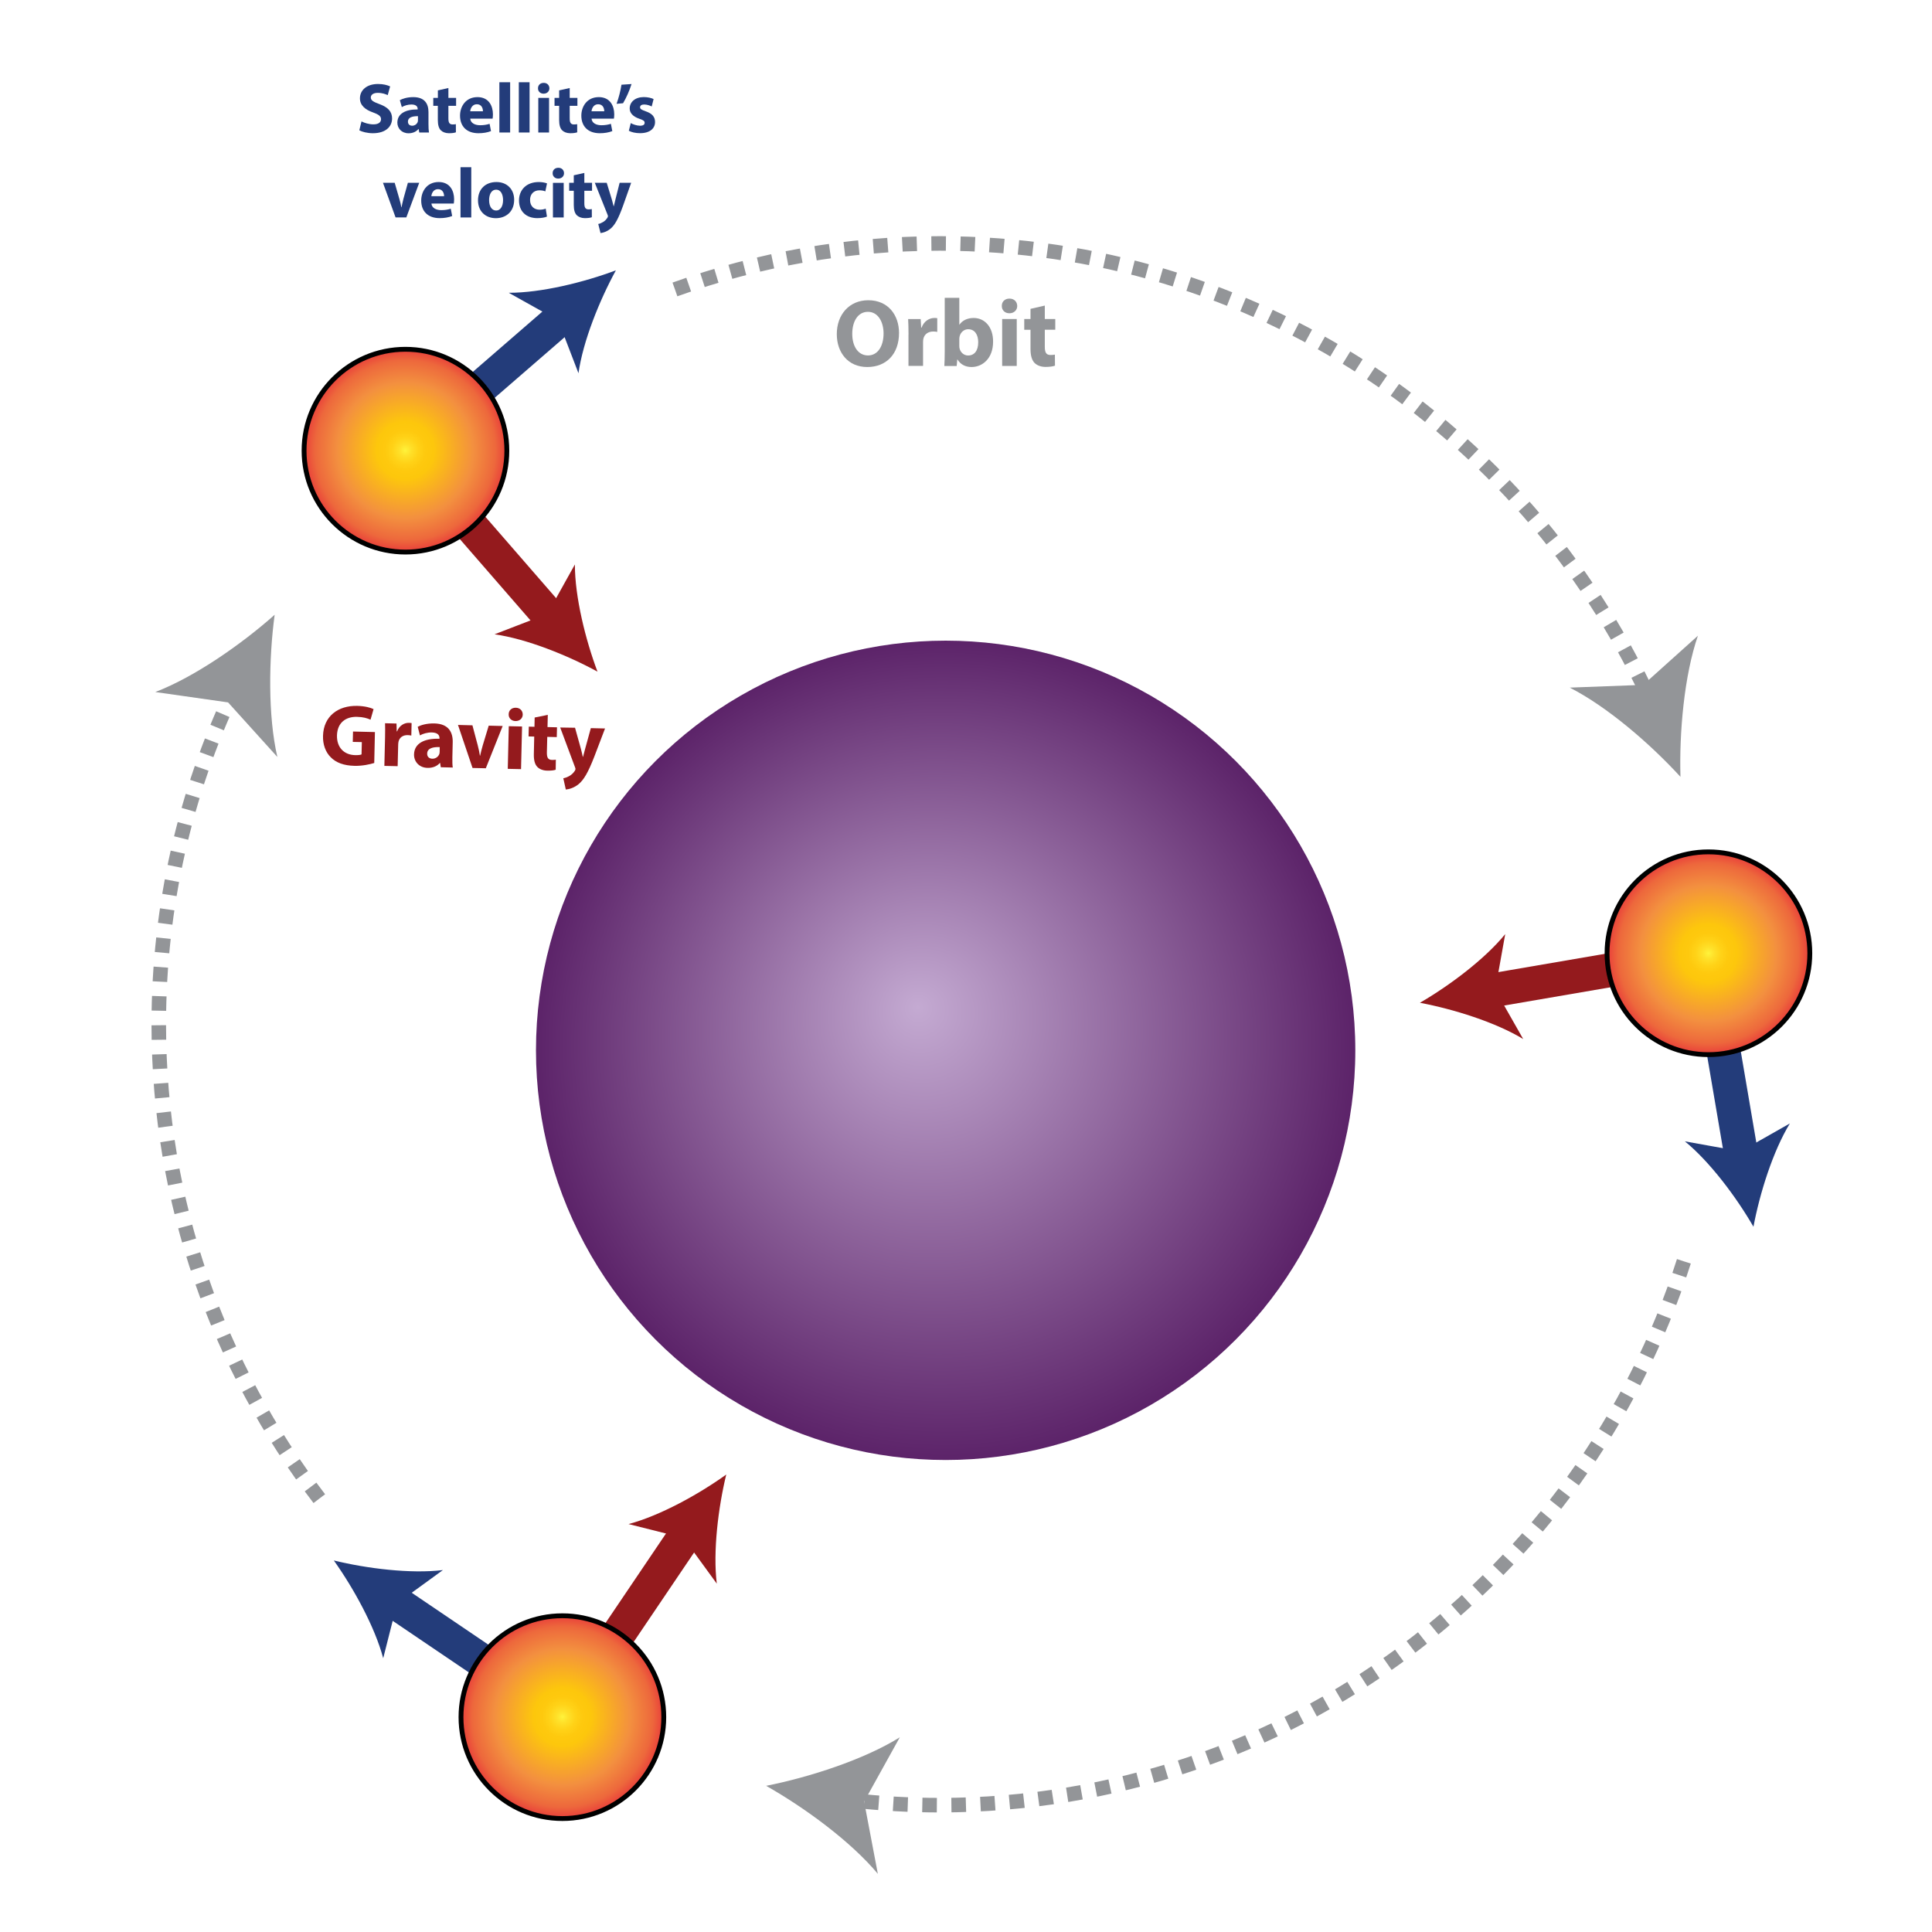<?xml version="1.0" encoding="UTF-8"?>
<!-- Generator: Adobe Illustrator 26.3.1, SVG Export Plug-In . SVG Version: 6.00 Build 0)  -->
<svg xmlns="http://www.w3.org/2000/svg" xmlns:xlink="http://www.w3.org/1999/xlink" version="1.1" id="Layer_1" x="0px" y="0px" viewBox="0 0 398.64 398.64" style="enable-background:new 0 0 398.64 398.64;" xml:space="preserve">
<style type="text/css">
	.st0{fill:url(#SVGID_1_);}
	.st1{fill:#233C7A;}
	.st2{fill:#941A1D;}
	.st3{fill:#939598;}
	.st4{fill:none;stroke:#939598;stroke-width:3;stroke-miterlimit:10;stroke-dasharray:3,3;}
	.st5{fill:none;stroke:#941A1D;stroke-width:7;stroke-miterlimit:10;}
	.st6{fill:none;stroke:#233C7A;stroke-width:7;stroke-miterlimit:10;}
	.st7{fill:url(#SVGID_00000064337934442253861260000017066123883362681742_);stroke:#000000;stroke-miterlimit:10;}
	.st8{fill:url(#SVGID_00000098915902645425786900000017381935318993267342_);stroke:#000000;stroke-miterlimit:10;}
	.st9{fill:url(#SVGID_00000169544205384512405870000011155828685587549626_);stroke:#000000;stroke-miterlimit:10;}
</style>
<radialGradient id="SVGID_1_" cx="195.12" cy="216.722" r="84.531" fx="189.342" fy="207.802" gradientUnits="userSpaceOnUse">
	<stop offset="0" style="stop-color:#C4AAD2"></stop>
	<stop offset="1" style="stop-color:#5C2369"></stop>
</radialGradient>
<circle class="st0" cx="195.12" cy="216.72" r="84.53"></circle>
<g>
	<path class="st1" d="M74.59,25.05c0.6,0.31,1.52,0.61,2.47,0.61c1.02,0,1.56-0.42,1.56-1.07c0-0.61-0.47-0.96-1.65-1.39   c-1.64-0.57-2.7-1.48-2.7-2.91c0-1.68,1.4-2.96,3.72-2.96c1.11,0,1.93,0.23,2.51,0.5l-0.5,1.8c-0.39-0.19-1.1-0.47-2.06-0.47   s-1.43,0.44-1.43,0.95c0,0.63,0.55,0.91,1.83,1.39c1.74,0.64,2.56,1.55,2.56,2.94c0,1.65-1.27,3.05-3.97,3.05   c-1.12,0-2.23-0.29-2.79-0.6L74.59,25.05z"></path>
	<path class="st1" d="M86.51,27.34l-0.13-0.72h-0.04c-0.47,0.57-1.2,0.88-2.04,0.88c-1.45,0-2.31-1.05-2.31-2.19   c0-1.85,1.67-2.75,4.19-2.73v-0.1c0-0.38-0.2-0.92-1.3-0.92c-0.73,0-1.5,0.25-1.97,0.54l-0.41-1.43c0.5-0.28,1.48-0.63,2.77-0.63   c2.38,0,3.14,1.4,3.14,3.08v2.48c0,0.69,0.03,1.34,0.1,1.74H86.51z M86.24,23.97c-1.17-0.01-2.07,0.26-2.07,1.12   c0,0.57,0.38,0.85,0.88,0.85c0.55,0,1.01-0.37,1.15-0.82c0.03-0.12,0.04-0.25,0.04-0.38V23.97z"></path>
	<path class="st1" d="M92.52,18.16v2.04h1.59v1.64h-1.59v2.58c0,0.86,0.2,1.26,0.88,1.26c0.28,0,0.5-0.03,0.66-0.06l0.01,1.68   c-0.29,0.12-0.82,0.19-1.45,0.19c-0.72,0-1.31-0.25-1.67-0.61c-0.41-0.42-0.61-1.11-0.61-2.12v-2.92H89.4V20.2h0.95v-1.55   L92.52,18.16z"></path>
	<path class="st1" d="M97.03,24.48c0.07,0.92,0.98,1.36,2.02,1.36c0.76,0,1.37-0.1,1.97-0.29l0.29,1.5   c-0.73,0.29-1.62,0.44-2.58,0.44c-2.42,0-3.81-1.4-3.81-3.64c0-1.81,1.12-3.81,3.61-3.81c2.31,0,3.18,1.8,3.18,3.56   c0,0.38-0.04,0.72-0.07,0.88H97.03z M99.65,22.96c0-0.54-0.23-1.45-1.26-1.45c-0.93,0-1.31,0.85-1.37,1.45H99.65z"></path>
	<path class="st1" d="M103.04,16.97h2.22v10.37h-2.22V16.97z"></path>
	<path class="st1" d="M107.05,16.97h2.22v10.37h-2.22V16.97z"></path>
	<path class="st1" d="M113.36,18.22c0,0.61-0.47,1.11-1.2,1.11c-0.7,0-1.17-0.5-1.15-1.11c-0.01-0.64,0.45-1.12,1.17-1.12   C112.89,17.09,113.35,17.57,113.36,18.22z M111.07,27.34V20.2h2.22v7.14H111.07z"></path>
	<path class="st1" d="M117.55,18.16v2.04h1.59v1.64h-1.59v2.58c0,0.86,0.2,1.26,0.88,1.26c0.28,0,0.5-0.03,0.66-0.06l0.01,1.68   c-0.29,0.12-0.82,0.19-1.45,0.19c-0.72,0-1.31-0.25-1.67-0.61c-0.41-0.42-0.61-1.11-0.61-2.12v-2.92h-0.95V20.2h0.95v-1.55   L117.55,18.16z"></path>
	<path class="st1" d="M122.06,24.48c0.07,0.92,0.98,1.36,2.02,1.36c0.76,0,1.37-0.1,1.97-0.29l0.29,1.5   c-0.73,0.29-1.62,0.44-2.58,0.44c-2.42,0-3.81-1.4-3.81-3.64c0-1.81,1.12-3.81,3.61-3.81c2.31,0,3.18,1.8,3.18,3.56   c0,0.38-0.04,0.72-0.07,0.88H122.06z M124.68,22.96c0-0.54-0.23-1.45-1.26-1.45c-0.93,0-1.31,0.85-1.37,1.45H124.68z"></path>
	<path class="st1" d="M130.31,17.34c-0.45,1.43-1.1,2.86-1.75,3.96l-1.34,0.12c0.44-1.24,0.82-2.66,1.01-3.94L130.31,17.34z"></path>
	<path class="st1" d="M130.15,25.4c0.41,0.25,1.26,0.54,1.91,0.54c0.67,0,0.95-0.23,0.95-0.6c0-0.37-0.22-0.54-1.05-0.82   c-1.48-0.5-2.04-1.3-2.03-2.15c0-1.33,1.14-2.34,2.91-2.34c0.83,0,1.58,0.19,2.02,0.41l-0.39,1.53c-0.32-0.17-0.93-0.41-1.55-0.41   c-0.54,0-0.85,0.22-0.85,0.58c0,0.34,0.28,0.51,1.15,0.82c1.36,0.47,1.93,1.15,1.94,2.21c0,1.33-1.05,2.31-3.1,2.31   c-0.93,0-1.77-0.2-2.31-0.5L130.15,25.4z"></path>
	<path class="st1" d="M81.44,37.72l0.96,3.31c0.18,0.6,0.31,1.17,0.41,1.74h0.04c0.12-0.58,0.23-1.12,0.39-1.74l0.92-3.31h2.34   l-2.66,7.14h-2.22l-2.6-7.14H81.44z"></path>
	<path class="st1" d="M89.02,42c0.07,0.92,0.98,1.36,2.02,1.36c0.76,0,1.37-0.1,1.97-0.29l0.29,1.5c-0.73,0.29-1.62,0.44-2.58,0.44   c-2.42,0-3.81-1.4-3.81-3.64c0-1.81,1.12-3.81,3.61-3.81c2.31,0,3.18,1.8,3.18,3.56c0,0.38-0.04,0.72-0.07,0.88H89.02z    M91.63,40.48c0-0.54-0.23-1.45-1.26-1.45c-0.93,0-1.31,0.85-1.37,1.45H91.63z"></path>
	<path class="st1" d="M95.02,34.5h2.22v10.37h-2.22V34.5z"></path>
	<path class="st1" d="M106.09,41.21c0,2.61-1.85,3.81-3.77,3.81c-2.09,0-3.69-1.37-3.69-3.68c0-2.31,1.52-3.78,3.81-3.78   C104.63,37.56,106.09,39.07,106.09,41.21z M100.92,41.29c0,1.23,0.51,2.15,1.46,2.15c0.86,0,1.42-0.86,1.42-2.15   c0-1.07-0.41-2.15-1.42-2.15C101.31,39.14,100.92,40.24,100.92,41.29z"></path>
	<path class="st1" d="M112.86,44.69c-0.39,0.18-1.14,0.32-1.99,0.32c-2.31,0-3.78-1.4-3.78-3.65c0-2.09,1.43-3.8,4.09-3.8   c0.58,0,1.23,0.1,1.69,0.28l-0.35,1.65c-0.26-0.12-0.66-0.22-1.24-0.22c-1.17,0-1.93,0.83-1.91,2c0,1.31,0.88,2,1.96,2   c0.53,0,0.93-0.09,1.27-0.22L112.86,44.69z"></path>
	<path class="st1" d="M116.38,35.74c0,0.61-0.47,1.11-1.2,1.11c-0.7,0-1.17-0.5-1.15-1.11c-0.01-0.64,0.45-1.12,1.17-1.12   C115.92,34.61,116.37,35.1,116.38,35.74z M114.09,44.87v-7.14h2.22v7.14H114.09z"></path>
	<path class="st1" d="M120.57,35.68v2.04h1.59v1.64h-1.59v2.58c0,0.86,0.2,1.26,0.88,1.26c0.28,0,0.5-0.03,0.66-0.06l0.01,1.68   c-0.29,0.12-0.82,0.19-1.45,0.19c-0.72,0-1.31-0.25-1.67-0.61c-0.41-0.42-0.61-1.11-0.61-2.12v-2.92h-0.95v-1.64h0.95v-1.55   L120.57,35.68z"></path>
	<path class="st1" d="M125.19,37.72l1.07,3.5c0.12,0.42,0.26,0.95,0.35,1.33h0.04c0.1-0.38,0.22-0.92,0.32-1.33l0.88-3.5h2.38   l-1.66,4.7c-1.02,2.83-1.71,3.97-2.51,4.69c-0.77,0.67-1.59,0.91-2.15,0.98l-0.47-1.88c0.28-0.04,0.63-0.18,0.96-0.38   c0.34-0.18,0.7-0.53,0.92-0.89c0.07-0.1,0.12-0.22,0.12-0.32c0-0.07-0.01-0.19-0.1-0.37l-2.61-6.53H125.19z"></path>
</g>
<g>
	<g>
		<path class="st2" d="M77.22,157.43c-0.85,0.27-2.46,0.63-4.07,0.59c-2.21-0.05-3.8-0.65-4.89-1.75c-1.09-1.07-1.67-2.67-1.61-4.45    c0.11-4.03,3.1-6.27,7.08-6.17c1.57,0.04,2.76,0.37,3.35,0.67l-0.63,2.18c-0.66-0.3-1.48-0.56-2.81-0.59    c-2.29-0.05-4.04,1.2-4.11,3.83c-0.06,2.5,1.47,4.01,3.72,4.07c0.63,0.02,1.14-0.04,1.35-0.15l0.06-2.54l-1.87-0.04l0.05-2.14    l4.52,0.11L77.22,157.43z"></path>
		<path class="st2" d="M79.45,152.13c0.03-1.3,0.02-2.14,0-2.9l2.36,0.06l0.05,1.62l0.07,0c0.48-1.27,1.57-1.78,2.42-1.76    c0.25,0.01,0.38,0.01,0.58,0.05l-0.06,2.57c-0.2-0.04-0.43-0.08-0.74-0.09c-1.01-0.02-1.7,0.5-1.9,1.34    c-0.04,0.18-0.06,0.39-0.07,0.61l-0.11,4.46l-2.74-0.06L79.45,152.13z"></path>
		<path class="st2" d="M90.95,158.31l-0.14-0.89l-0.05,0c-0.59,0.69-1.5,1.05-2.55,1.02c-1.78-0.04-2.81-1.36-2.78-2.77    c0.05-2.29,2.13-3.34,5.25-3.24l0-0.13c0.01-0.47-0.23-1.14-1.58-1.17c-0.9-0.02-1.86,0.26-2.45,0.61l-0.46-1.78    c0.62-0.33,1.84-0.73,3.44-0.69c2.93,0.07,3.83,1.82,3.78,3.89l-0.07,3.06c-0.02,0.85,0,1.66,0.08,2.15L90.95,158.31z     M90.73,154.15c-1.44-0.05-2.56,0.26-2.59,1.33c-0.02,0.7,0.44,1.05,1.06,1.07c0.68,0.02,1.25-0.42,1.45-0.97    c0.04-0.14,0.06-0.3,0.07-0.47L90.73,154.15z"></path>
		<path class="st2" d="M97.48,149.66l1.09,4.11c0.2,0.74,0.34,1.45,0.45,2.15l0.05,0c0.16-0.72,0.32-1.38,0.54-2.13l1.23-4.06    l2.88,0.07l-3.48,8.72l-2.74-0.06l-3-8.88L97.48,149.66z"></path>
		<path class="st2" d="M104.77,158.64l0.21-8.8l2.74,0.06l-0.21,8.8L104.77,158.64z M107.86,147.45c-0.02,0.76-0.61,1.35-1.51,1.33    c-0.86-0.02-1.43-0.65-1.39-1.4c0-0.79,0.59-1.37,1.47-1.35C107.32,146.05,107.86,146.66,107.86,147.45z"></path>
		<path class="st2" d="M113.03,147.5l-0.06,2.52l1.96,0.05l-0.05,2.02l-1.96-0.05l-0.08,3.19c-0.02,1.06,0.22,1.55,1.04,1.57    c0.34,0.01,0.61-0.02,0.81-0.05l-0.03,2.07c-0.36,0.14-1.01,0.21-1.79,0.19c-0.88-0.02-1.61-0.34-2.03-0.8    c-0.49-0.53-0.72-1.39-0.69-2.63l0.08-3.6l-1.17-0.03l0.05-2.02l1.17,0.03l0.04-1.91L113.03,147.5z"></path>
		<path class="st2" d="M118.65,150.16l1.21,4.35c0.13,0.53,0.3,1.18,0.39,1.65l0.05,0c0.14-0.47,0.3-1.13,0.43-1.63l1.18-4.29    l2.93,0.07l-2.19,5.75c-1.34,3.46-2.22,4.85-3.23,5.71c-0.97,0.81-1.99,1.07-2.67,1.14l-0.52-2.33c0.34-0.05,0.78-0.2,1.2-0.44    c0.42-0.21,0.88-0.63,1.16-1.07c0.09-0.12,0.15-0.27,0.15-0.39c0-0.09-0.01-0.23-0.12-0.45l-3.03-8.12L118.65,150.16z"></path>
	</g>
</g>
<g>
	<path class="st3" d="M185.5,68.7c0,4.38-2.65,7.03-6.56,7.03c-3.96,0-6.28-2.99-6.28-6.79c0-4,2.55-6.99,6.5-6.99   C183.26,61.95,185.5,65.02,185.5,68.7z M175.85,68.88c0,2.61,1.23,4.46,3.25,4.46c2.04,0,3.21-1.94,3.21-4.54   c0-2.4-1.15-4.46-3.23-4.46C177.04,64.34,175.85,66.28,175.85,68.88z"></path>
	<path class="st3" d="M187.46,69.02c0-1.43-0.04-2.36-0.08-3.19h2.59l0.1,1.78h0.08c0.5-1.41,1.68-2,2.61-2c0.28,0,0.42,0,0.63,0.04   v2.83c-0.22-0.04-0.48-0.08-0.81-0.08c-1.11,0-1.86,0.59-2.06,1.52c-0.04,0.2-0.06,0.44-0.06,0.67v4.91h-3.01V69.02z"></path>
	<path class="st3" d="M194.85,75.51c0.04-0.63,0.08-1.8,0.08-2.89V61.45h3.01v5.53h0.04c0.57-0.83,1.58-1.37,2.93-1.37   c2.32,0,4.02,1.92,4,4.89c0,3.49-2.22,5.23-4.44,5.23c-1.13,0-2.22-0.42-2.91-1.56h-0.04l-0.12,1.35H194.85z M197.94,71.39   c0,0.2,0.02,0.38,0.06,0.53c0.2,0.81,0.89,1.43,1.76,1.43c1.29,0,2.08-0.99,2.08-2.73c0-1.51-0.67-2.69-2.08-2.69   c-0.81,0-1.56,0.61-1.76,1.49c-0.04,0.18-0.06,0.36-0.06,0.55V71.39z"></path>
	<path class="st3" d="M209.89,63.13c0,0.83-0.63,1.51-1.62,1.51c-0.95,0-1.58-0.67-1.56-1.51c-0.02-0.87,0.61-1.52,1.58-1.52   S209.87,62.26,209.89,63.13z M206.78,75.51v-9.69h3.01v9.69H206.78z"></path>
	<path class="st3" d="M215.58,63.05v2.77h2.16v2.22h-2.16v3.51c0,1.17,0.28,1.7,1.19,1.7c0.38,0,0.67-0.04,0.89-0.08l0.02,2.28   c-0.4,0.16-1.11,0.26-1.96,0.26c-0.97,0-1.78-0.34-2.26-0.83c-0.55-0.57-0.83-1.51-0.83-2.87v-3.96h-1.29v-2.22h1.29v-2.1   L215.58,63.05z"></path>
</g>
<g>
	<g>
		<path class="st4" d="M65.88,309.22c-20.78-27.13-33.12-61.06-33.12-97.87c0-24.53,5.48-47.77,15.28-68.58"></path>
		<g>
			<path class="st3" d="M56.67,126.85c-1.21,9.01-1.41,20.87,0.56,29.34l-10.17-11.26l-15.02-2.14     C40.16,139.69,49.88,132.89,56.67,126.85z"></path>
		</g>
	</g>
</g>
<g>
	<g>
		<path class="st4" d="M347.44,260.26c-20.71,65.07-81.63,112.21-153.56,112.21c-6.07,0-12.06-0.34-17.95-0.99"></path>
		<g>
			<path class="st3" d="M158.08,368.48c8.91-1.77,20.21-5.41,27.58-10.01l-7.36,13.27l2.83,14.9     C175.56,379.95,165.99,372.95,158.08,368.48z"></path>
		</g>
	</g>
</g>
<g>
	<g>
		<path class="st4" d="M139.27,59.72c17.05-6.14,35.44-9.49,54.61-9.49c64.73,0,120.55,38.17,146.16,93.24"></path>
		<g>
			<path class="st3" d="M346.74,160.29c-6.13-6.71-15.09-14.48-22.85-18.41l15.16-0.57l11.29-10.14     C347.5,139.39,346.47,151.21,346.74,160.29z"></path>
		</g>
	</g>
</g>
<g>
	<g>
		<line x1="352.51" y1="196.69" x2="292.98" y2="206.91"></line>
		<g>
			<line class="st5" x1="352.51" y1="196.69" x2="306.72" y2="204.55"></line>
			<g>
				<path class="st2" d="M292.98,206.91c6.05-3.51,13.37-8.98,17.6-14.17l-2.06,11.5l5.77,10.15      C308.58,210.92,299.85,208.2,292.98,206.91z"></path>
			</g>
		</g>
	</g>
	<g>
		<g>
			<line class="st6" x1="352.37" y1="197.77" x2="359.46" y2="239.38"></line>
			<g>
				<path class="st1" d="M361.8,253.12c-3.5-6.06-8.96-13.38-14.15-17.62l11.5,2.07l10.16-5.76      C365.82,237.52,363.09,246.24,361.8,253.12z"></path>
			</g>
		</g>
	</g>
	
		<radialGradient id="SVGID_00000165952549524643225360000013361919490657680530_" cx="352.509" cy="196.693" r="20.926" gradientUnits="userSpaceOnUse">
		<stop offset="0" style="stop-color:#FFF33B"></stop>
		<stop offset="0.059" style="stop-color:#FFE029"></stop>
		<stop offset="0.13" style="stop-color:#FFD217"></stop>
		<stop offset="0.203" style="stop-color:#FEC90E"></stop>
		<stop offset="0.281" style="stop-color:#FDC70C"></stop>
		<stop offset="0.668" style="stop-color:#F3903F"></stop>
		<stop offset="0.888" style="stop-color:#ED683C"></stop>
		<stop offset="1" style="stop-color:#E93E3A"></stop>
	</radialGradient>
	
		<circle style="fill:url(#SVGID_00000165952549524643225360000013361919490657680530_);stroke:#000000;stroke-miterlimit:10;" cx="352.51" cy="196.69" r="20.92"></circle>
</g>
<g>
	<g>
		<line x1="83.66" y1="92.99" x2="123.28" y2="138.58"></line>
		<g>
			<line class="st5" x1="83.66" y1="92.99" x2="114.14" y2="128.06"></line>
			<g>
				<path class="st2" d="M123.28,138.58c-6.14-3.35-14.61-6.77-21.24-7.7l10.9-4.21l5.68-10.2      C118.61,123.17,120.82,132.04,123.28,138.58z"></path>
			</g>
		</g>
	</g>
	<g>
		<g>
			<line class="st6" x1="84.66" y1="92.55" x2="116.54" y2="64.91"></line>
			<g>
				<path class="st1" d="M127.08,55.78c-3.36,6.14-6.79,14.61-7.72,21.23l-4.19-10.9l-10.2-5.7      C111.66,60.43,120.53,58.24,127.08,55.78z"></path>
			</g>
		</g>
	</g>
	
		<radialGradient id="SVGID_00000146458884771257874010000014358601963574342057_" cx="319.43" cy="164.605" r="20.926" gradientTransform="matrix(-0.519 -0.855 0.855 -0.519 108.678 451.469)" gradientUnits="userSpaceOnUse">
		<stop offset="0" style="stop-color:#FFF33B"></stop>
		<stop offset="0.059" style="stop-color:#FFE029"></stop>
		<stop offset="0.13" style="stop-color:#FFD217"></stop>
		<stop offset="0.203" style="stop-color:#FEC90E"></stop>
		<stop offset="0.281" style="stop-color:#FDC70C"></stop>
		<stop offset="0.668" style="stop-color:#F3903F"></stop>
		<stop offset="0.888" style="stop-color:#ED683C"></stop>
		<stop offset="1" style="stop-color:#E93E3A"></stop>
	</radialGradient>
	
		<circle style="fill:url(#SVGID_00000146458884771257874010000014358601963574342057_);stroke:#000000;stroke-miterlimit:10;" cx="83.66" cy="92.99" r="20.92"></circle>
</g>
<g>
	<g>
		<line x1="116.04" y1="354.31" x2="149.85" y2="304.25"></line>
		<g>
			<line class="st5" x1="116.04" y1="354.31" x2="142.05" y2="315.81"></line>
			<g>
				<path class="st2" d="M149.85,304.25c-1.65,6.8-2.77,15.87-1.95,22.51l-6.88-9.44l-11.33-2.85      C136.17,312.75,144.17,308.33,149.85,304.25z"></path>
			</g>
		</g>
	</g>
	<g>
		<g>
			<line class="st6" x1="115.36" y1="353.46" x2="80.42" y2="329.8"></line>
			<g>
				<path class="st1" d="M68.88,321.98c6.8,1.66,15.86,2.79,22.51,1.98l-9.45,6.87l-2.87,11.32      C77.35,335.68,72.94,327.67,68.88,321.98z"></path>
			</g>
		</g>
	</g>
	
		<radialGradient id="SVGID_00000178907972306551423450000000302999520876260773_" cx="60.774" cy="345.073" r="20.926" gradientTransform="matrix(-0.692 0.722 -0.722 -0.692 407.251 549.164)" gradientUnits="userSpaceOnUse">
		<stop offset="0" style="stop-color:#FFF33B"></stop>
		<stop offset="0.059" style="stop-color:#FFE029"></stop>
		<stop offset="0.13" style="stop-color:#FFD217"></stop>
		<stop offset="0.203" style="stop-color:#FEC90E"></stop>
		<stop offset="0.281" style="stop-color:#FDC70C"></stop>
		<stop offset="0.668" style="stop-color:#F3903F"></stop>
		<stop offset="0.888" style="stop-color:#ED683C"></stop>
		<stop offset="1" style="stop-color:#E93E3A"></stop>
	</radialGradient>
	
		<circle style="fill:url(#SVGID_00000178907972306551423450000000302999520876260773_);stroke:#000000;stroke-miterlimit:10;" cx="116.04" cy="354.31" r="20.92"></circle>
</g>
<g>
</g>
<g>
</g>
<g>
</g>
<g>
</g>
<g>
</g>
<g>
</g>
<g>
</g>
</svg>
